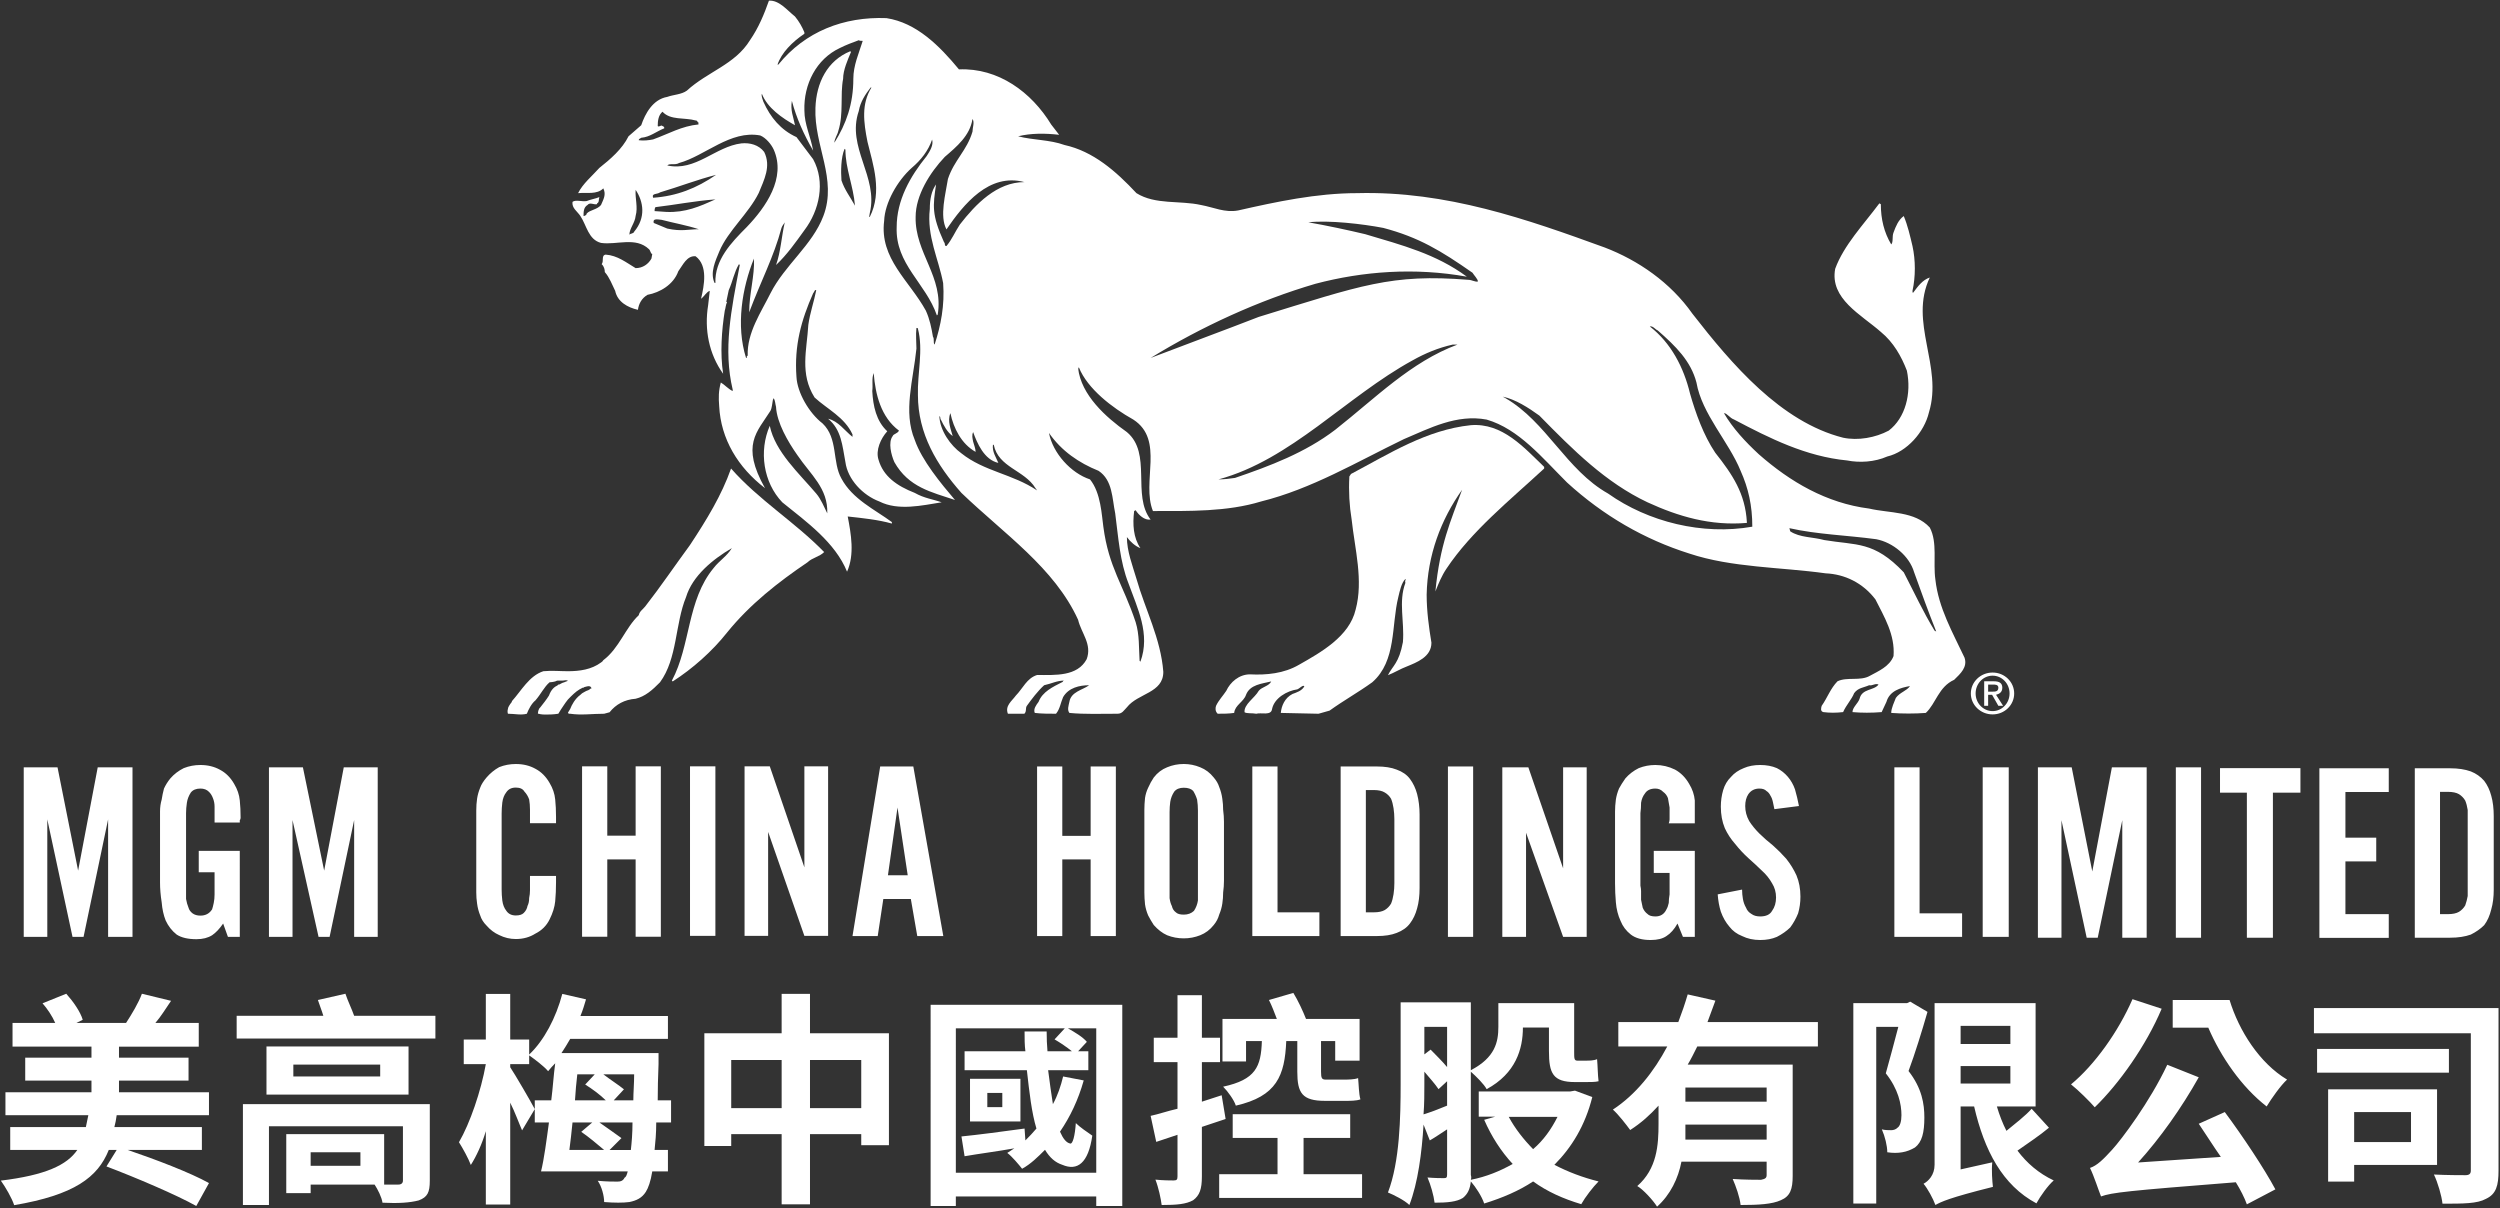 <svg version="1.2" xmlns="http://www.w3.org/2000/svg" viewBox="0 0 1517 733" width="1517" height="733">
	<rect x="0" y="0" width="1517" height="733" fill="#333333" stroke="none"/>
	<title>dfsfsf-svg</title>
	<defs>
		<clipPath clipPathUnits="userSpaceOnUse" id="cp1">
			<path d="m-3766.18-407.79h5699.52v7733.72h-5699.52z"/>
		</clipPath>
	</defs>
	<style>
		.s0 { fill: #fff } 
	</style>
	<g id="Clip-Path: Page 1" clip-path="url(#cp1)">
		<g id="Page 1">
			<path id="Path 2" fill-rule="evenodd" class="s0" d="m28.7 497.2l15.3 71.3h6.7l14.9-71.3v71.3h14.8v-102.9h-21.1l-11.9 62.7-12.5-62.7h-20.5v102.9h14.3zm116.8 19.1h-24.9v13h9.6c0 1.6 0 11.5 0 13.4q0 2.8-0.5 5.2-0.5 2.4-1 3.9-2.4 3.8-7.1 3.8-2.9 0-4.8-1.4-1.9-1.5-2.4-3.4-1-2.4-1.5-5.3 0-2.4 0-4.8 0-1.4 0-3.3c0-1.3 0-36.9 0-37.8q0-2.9 0-6.2 0-2.9 0.5-6.3 0.5-3.3 2.4-6.2 1.9-2.4 5.8-2.4 3.3 0 5.2 2 1.5 1.4 2.4 3.8 1 2.4 1 5.2c0 2 0 6.1 0 7.7q0 1 0 1.9h15.3q0-0.5 0-1.4 0.5-0.5 0.5-1.5 0-5.7-0.5-10.5-0.5-5.2-3.4-10-3.3-5.8-8.6-8.6-5.2-2.9-11.9-2.9-5.3 0-10.1 1.9-4.8 2.4-8.1 6.2-2.4 2.9-3.9 6.2-0.9 3.4-1.4 6.7-1 3.4-1 7.2v43.1q0 5.7 1 12 0.5 6.2 2.4 11 2.4 5.2 6.7 8.6 4.3 2.8 12 2.8 5.7 0 9.5-2.4 3.4-2.3 6.7-7.1l2.9 8.1h7.2zm32-18.7l15.8 70.9h6.7l14.9-70.9v70.9h14.3v-102.9h-20.6l-11.9 62.7-12.9-62.7h-20.6v102.9h14.3zm113.9 57.9q1 3.3 3.9 6.2 3.3 3.8 7.6 5.7 4.8 2.4 10.1 2.4 6.7 0 11.9-3.3 5.8-2.9 8.6-8.6 2.9-5.8 3.4-11 0.5-5.3 0.5-11.5v-3.9h-15.8c0 1.6 0 7.4 0 8.7q0 2.4-0.5 4.7 0 2.9-1 4.8-0.4 2.4-2.3 4.3-1.5 1.5-4.8 1.5-3.9 0-5.8-2.9-1.9-2.4-2.4-6.2-0.4-3.4-0.4-6.7v-46q0-3.3 0.4-6.7 0.5-3.8 2.4-6.2 1.9-2.9 5.8-2.9 3.8 0 5.2 2.4 1.9 2 2.9 4.8 0.5 2.9 0.5 6.2v8.2h15.8v-3.8q0-5.8-0.5-10.6-0.5-5.2-3.4-10-3.3-5.8-8.6-8.6-5.2-2.9-11.9-2.9-5.3 0-10.1 1.9-4.3 2.4-7.6 6.2-2.9 3.4-3.9 6.2-1.4 3.4-1.9 6.7-0.5 3.4-0.5 7.2v49.8q0 3.3 0.5 6.7 0.5 3.8 1.9 7.2zm61.8-90.5v103.4h15.3v-46.9h17.2v46.9h15.3v-103.4h-15.3v42.1h-17.2v-42.1zm65.5 102.9h15.4v-102.9h-15.4zm69.4-41.6l-21-61.3h-15.3v102.9h14.3v-63.1l22 63.1h14.4v-102.9h-14.4zm66.1-61.2h-20.1l-16.8 102.9h15.3l3.4-22.5h16.7l3.9 22.5h15.8zm-15.4 66l5.8-41.1 6.2 41.1zm90.5-66v102.9h15.3v-46.5h17.2v46.5h15.3v-102.9h-15.3v42.1h-17.2v-42.1zm78.9 102.4q4.8 1.9 10.1 1.9 5.2 0 10-1.9 4.8-1.9 8.2-6.2 2.4-2.9 3.3-6.3 1.4-3.3 1.9-6.7 0.5-3.3 0.5-6.7 0.5-3.8 0.5-7.1v-35.9q0-3.4-0.5-7.2 0-3.4-0.5-6.7-0.5-3.8-1.9-7.2-0.9-2.9-3.3-5.7-3.4-4.3-8.2-6.2-4.8-2-10-2-5.3 0-10.1 2-4.8 1.9-8.1 6.2-1.9 2.8-3.4 6.2-1.4 2.9-1.9 6.2-0.4 3.8-0.4 7.2c0 2.2 0 40.5 0 43.1q0 3.3 0 7.1 0 3.4 0.4 7.2 0.5 3.4 1.9 6.7 1.5 2.9 3.4 5.8 3.8 4.3 8.1 6.2zm1.5-68q0-3.3 0-6.7 0-3.3 0.4-6.2 0.5-3.3 2.4-6.2 1.9-2.4 5.8-2.4 3.8 0 5.7 1.9 1.5 2.4 2.4 5.3 0.5 3.3 0.5 6.7c0 1.9 0 52.6 0 54.5q-0.5 3.4-2.4 6.3-2.4 2.3-6.2 2.3-3.4 0-4.8-1.4-1.9-1.4-2.4-3.8-1-1.9-1.4-4.8 0-2.4 0-4.8 0-1.9 0-3.8c0-1 0-35.6 0-36.9zm50.2-34.4v102.9h40.7v-14.4h-25.4v-88.5zm95.7 95.2q2.9-3.8 4.3-9.1 1.5-5.2 1.5-12.4v-44.5q0-6.7-1.5-12.5-1.4-5.2-4.3-9.1-2.8-3.8-8.1-5.7-4.8-1.9-12-1.9h-22v102.9h22q7.2 0 12-1.9 5.3-2 8.1-5.8zm-9.5-24.4q0 3.4-0.5 6.7-0.5 3.3-1.5 5.7-1.4 2.4-3.8 3.9-2.4 1.4-6.7 1.4h-4.8v-74.2h4.8q4.3 0 6.7 1.5 2.4 1.4 3.8 3.8 1 2.4 1.5 5.7 0.5 3.4 0.5 6.7zm32.5 32.6h15.3v-103.4h-15.3zm33-102.9v102.9h14.4v-63.2l22.5 63.2h14.3v-102.9h-14.3v61.3l-21.1-61.3zm101 34h15.8q0-1 0-1.9 0-0.5 0-1.5 0-5.2 0-10.5-0.5-5.3-3.4-10-3.3-5.8-8.6-8.7-5.7-2.8-11.9-2.8-5.3 0-10.1 1.9-4.8 2.4-8.1 6.2-2.4 3.4-3.9 6.2-1.4 3.4-1.9 6.7-0.5 3.9-0.5 7.2v43.6q0 5.7 0.5 11.5 0.5 6.2 2.9 11.4 1.9 4.8 6.2 8.2 4.3 3.3 12 3.3 6.2 0 9.6-2.4 3.8-2.4 6.7-7.6l3.3 8.1h7.2v-52.2h-24.9v13.4h9.6c0 1.6 0 11 0 13q-0.5 2.8-0.5 5.2-0.5 2.4-1.4 3.9-2 4.3-6.7 4.3-3.4 0-4.8-1.5-1.9-1.4-2.9-3.8-0.5-2.4-1-4.8 0-2.9 0-5.3 0-1.4-0.4-3.3c0-1.3 0-36.9 0-37.8q0-2.9 0-6.2 0.4-2.9 0.4-6.3 0.5-3.3 2.4-5.7 1.9-2.9 6.3-2.9 2.8 0 4.7 2 2 1.4 2.9 3.8 0.5 2.9 1 5.7c0 1.6 0 5.6 0 7.2q0 1-0.5 2.4zm55.5 56.5q-3.3 0-5.3-1.5-2.4-1.4-3.3-3.8-1.4-2.4-1.9-5.3-0.5-2.8-0.5-5.7l-14.8 2.9q0.4 5.7 1.9 10.5 1.9 5.3 5.2 9.1 2.9 3.8 7.7 5.7 4.8 2.4 11 2.4 5.7 0 10.1-1.9 4.7-2.4 8.1-5.7 2.9-3.9 4.8-8.6 1.4-4.8 1.4-10.1 0-7.2-2.4-12.9-2.4-5.3-6.2-10.1-3.8-4.3-8.1-8.1-4.3-3.4-8.2-7.2-3.8-3.8-6.2-7.6-2.4-4.3-2.4-9.1 0-4.3 1.9-7.2 2.4-3.4 6.7-3.4 2.9 0 4.3 1.5 1.5 0.9 2.4 2.8 1 1.5 1.5 3.9 0.4 1.9 0.9 4.3l14.9-1.9q-1-5.3-2.4-10.1-1.5-4.3-4.3-7.6-2.9-3.4-6.7-5.3-4.4-1.9-10.1-1.9-5.7 0-10 1.9-4.8 1.9-7.7 5.3-3.4 3.3-4.8 8.1-1.4 4.8-1.4 10 0 7.2 2.4 13 2.4 5.2 6.2 9.5 3.8 4.8 8.1 8.7 4.3 3.8 8.2 7.6 3.8 3.4 6.2 7.7 2.4 3.8 2.4 8.6 0 4.8-2.4 8.1-1.9 3.4-7.2 3.4zm81.4-90.5v102.9h41.1v-14.3h-25.8v-88.6zm53.6 102.9h15.8v-102.9h-15.8zm69.8 0.5l14.9-71.3v71.3h14.8v-103.4h-21.1l-11.9 63.2-12.5-63.2h-20.5v103.4h14.3v-71.3l15.3 71.3zm47.4 0h15.3v-103.4h-15.3zm26.8-88h16.3v88h15.8v-88h16.7v-14.9h-48.8zm102.4 73.7h-26.3v-32h18.7v-14.4h-18.7v-27.7h26.3v-14.4h-42.1v102.9h42.1zm49.8 12.4q4.8-2.4 8.1-5.7 2.9-3.8 4.3-9.6 1.5-5.2 1.5-11.9v-44.6q0-7.1-1.5-12.4-1.4-5.3-4.3-9.1-3.3-3.8-8.1-5.7-5.3-1.9-12.5-1.9h-21.5v102.8h21.5q7.2 0 12.5-1.9zm-18.7-12.4v-74.2h4.8q4.3 0 6.7 1.4 2.4 1.5 3.8 3.9 1 2.4 1.5 5.7c0 1.9 0 43.2 0 45.5q0 3.3 0 6.7-0.5 2.9-1.5 5.7-1.4 2.4-3.8 3.9-2.4 1.4-6.7 1.4zm-1358.1 143.1v-13.9h-53.1q0.9-3.3 1.4-7.2h56v-13.9h-54.6v-7.1h42.2v-13.9h-42.2v-6.7h48.4v-14.4h-26.3c3.3-3.8 6.2-8.6 9.5-13.4l-17.7-4.3c-1.9 5.3-6.2 12.5-9.6 17.7h-30.1l3.8-1.9c-1.4-4.8-5.7-11-10-15.8l-14.4 5.8c2.9 3.3 5.8 7.6 7.7 11.9h-25.9v14.4h47.9v6.7h-40.2v13.9h40.2v7.1h-52.2v13.9h50.3q-0.7 3.6-1.5 7.2h-45.9v13.9h40.7c-6.2 9.1-19.2 15.3-46.4 18.6 2.8 3.9 6.7 10.6 8.1 14.9 36.4-6.2 50.7-16.8 57.4-33.5h4.8l-6.2 10c17.7 6.7 42.6 17.3 54.5 24l7.7-13.9c-11-6.2-32.5-14.4-49.3-20.1z"/>
			<path id="Path 3" fill-rule="evenodd" class="s0" d="m161.7 635h86.2v29.2h-86.2zm16.3 18.2h52.7v-7.2h-52.7zm36.9-36.8h49.3v13.8h-120.6v-13.8h52.6c-1-3.4-2.4-6.7-3.3-9.6l16.7-3.8c1.4 4.3 3.8 9.1 5.3 13.4zm-67.5 53.6h113.4v46.4c0 7.2-1.4 10-6.7 12-5.3 1.4-12.4 1.9-22 1.4-0.5-3.4-2.9-8.1-4.8-11h-38.8v5.2h-14.8v-35.8h59.4v30.6c4.7 0 7.1 0 8.6 0 1.9 0 2.8-1 2.8-2.4v-33h-81.3v47.8h-15.8zm41.1 37.4h30.2v-8.2h-30.2zm210.6-39.7h8.1v13.4h-9c0 6.7-0.5 12-1 16.7h8.1v13h-9.5c-1 6.2-2.4 10-3.9 12.4-2.4 3.8-5.7 5.3-10 6.2-3.8 0.5-9.1 0.5-15.3 0 0-3.8-1.5-9.5-3.9-12.9 5.3 0.5 9.6 0.5 12 0.5 1.9 0 3.4-0.5 4.3-2.4 1-0.5 1.4-1.9 1.9-3.8h-52.6c1.9-7.7 3.3-18.7 4.8-29.7h-8.6v-8.1l-7.7 12.9c-1.9-4.3-4.3-11-7.2-16.8v61.8h-14.8v-44.5c-2.4 8.1-5.8 15.3-9.1 20.5-1.4-3.8-4.8-10-7.2-13.8 6.7-11.5 13.4-31.1 16.3-47.4h-13.4v-14.9h13.4v-27.7h14.8v27.7h11.5v9.1c9.1-8.6 16.3-22.4 20.1-36.8l14.4 3.3c-1 3.4-2 6.7-3.4 10.1h53.1v13.9h-59.3c-1.9 3.3-3.4 5.7-5.3 8.6h58.9c0 0 0 4.8 0 6.7q-0.5 12-0.5 22zm-74.6 0h10c1-7.7 1.4-15.3 2.4-22.5q-2.4 2.4-4.3 4.8c-2.4-2.9-8.1-7.2-11.5-9.6v5.3h-11.5v1.9c2.9 4.3 12.9 21.5 14.9 25.4zm59.3 13.4h-20.1c4.8 3.3 10 7.1 13.4 9.5l-7.2 7.2h12.9c0.5-4.3 1-10 1-16.7zm-17.2 16.7c-3.9-3.3-9.6-8.1-13.9-11l6.7-5.7h-12q-0.9 9.1-1.9 16.7zm-17.7-30.1h18.7c-3.4-3.4-8.6-7.2-12.5-9.6l5.8-6.2h-10.6q-0.9 7.6-1.4 15.8zm35.9-15.8h-18.7c4.3 3.3 9.6 6.7 12.5 9.1l-6.2 6.7h11.9c0-4.8 0.5-10.1 0.5-15.8zm106.7-24.9h47.9v67.9h-16.8v-6.7h-31.1v42.6h-17.2v-42.6h-30.6v7.2h-16.3v-68.4h46.9v-23.9h17.2zm-47.8 45.4h30.6v-29.2h-30.6zm47.8 0h31.1v-29.2h-31.1zm73.2-62.7h116.3v122.1h-15.8v-5.8h-85.2v5.8h-15.3zm15.3 101.9h85.2v-87.6h-17.2c4.3 2.4 9.1 5.3 11.5 8.2l-5.3 5.7h6.2v11.5h-24.4c1 7.7 1.9 14.4 2.9 20.6 2.9-5.3 4.8-11 6.2-16.8l12.5 2.4c-3.4 12-8.2 22-14.4 31.1 1.9 4.3 3.8 6.7 6.2 7.2 1.5 0.5 2.9-4.8 3.4-12.4 2.4 2.4 7.2 5.7 10 7.6-2.4 16.8-9.1 21.6-18.2 17.7-4.3-1.4-7.6-4.3-10.5-9.1-4.3 4.3-8.6 8.6-13.9 11.5-1.9-2.4-6.2-7.6-9-9.6q2.3-1.4 4.3-2.8c-10.6 1.9-21.6 3.3-30.2 4.8l-1.9-12c10-1 24.4-2.9 38.3-4.8l0.5 7.2c2.4-2.4 4.7-4.8 6.7-7.2-2.9-9.6-4.3-22-5.8-35.4h-37.8v-11.5h36.9c-0.5-3.8-0.5-7.6-0.5-12h13.4q0 6.3 0.5 12h14.8c-2.9-2.4-7.2-5.3-10.5-7.2l6.2-6.7h-66.1z"/>
			<path id="Path 4" fill-rule="evenodd" class="s0" d="m588.6 654.6h30.6v25.9h-30.6zm19.6 8.6h-9.1v8.6h9.1zm182.8 49.3h35.5v14.4h-86.7v-14.4h35.4v-22h-27.2v-14.4h71.3v14.4h-28.3zm-47.3-33.5l-14.4 4.8v30.1c0 7.7-1.4 11.5-5.3 14.4-4.3 2.4-10 2.9-19.1 2.9-0.5-3.9-1.9-10.6-3.8-15.4 4.8 0.5 9.5 0.5 11 0.5 1.9 0 2.4-0.5 2.4-2.4v-25.3l-12.9 4.3-3.4-15.8c4.8-1 10.1-2.9 16.3-4.3v-28.3h-14.4v-14.8h14.4v-25.8h14.8v25.8h11v14.8h-11v24l12-3.9zm66.5-35.4v-11.9h-8.6v18.6c0 3.9 0.5 4.8 2.8 4.8h11.1c2.3 0 6.2 0 8.6-0.9 0.4 3.8 0.4 9.5 1.4 12.9-2.4 0.9-6.2 0.9-9.6 0.9h-11.9c-13.9 0-16.8-4.8-16.8-17.7v-18.6h-6.7c-0.9 21-5.7 33.5-30.6 39.2-1-3.3-4.8-8.6-7.7-11.5 19.7-4.3 23-12 23.5-27.7h-9.6v12.4h-14.3v-25.8h33c-1.5-3.9-2.9-7.7-4.8-11.5l14.8-4.3c2.9 4.7 5.8 11 7.7 15.8h32.5v25.3zm225.9-23.4h67v14.8h-73.2c-1.9 3.8-3.8 7.7-5.8 11h63.7v67.5c0 8.1-1.5 12.4-7.2 14.8-5.3 2.4-13.4 2.9-24.4 2.9-0.5-4.8-2.9-11.5-4.8-15.8 7.2 0.5 14.8 0.5 17.2 0.5 2.4-0.5 3.4-1 3.4-2.9v-8.1h-51.7c-1.9 10-6.7 20.1-14.8 27.3-2.4-3.9-8.6-10.6-12-12.5 12-10.5 12.9-24.9 12.9-37.8v-11c-5.2 5.7-10.5 10.5-17.2 14.8-2.4-3.3-7.2-9.5-10.5-12.4 13.9-9.1 24.9-23 33-38.3h-29.7v-14.8h36.4q3.3-8.6 5.7-16.8l16.8 3.8q-2.4 6.3-4.8 13zm35.9 62.2h-49.3c0 2.9 0 5.7 0 9.1h49.3zm-49.3-13.9h49.3v-8.6h-49.3zm223.5 47.8c-3.4 2.9-8.2 9.6-10.5 13.9-20.6-11-31.6-32-37.8-58.8h-8.2v38.2l19.2-4.3c-0.5 4.8 0 11.5 0.4 14.9-26.8 6.7-31.5 9.1-34.9 11-1.4-3.9-4.8-10.1-7.2-12.9 2.9-1.5 6.7-5.3 6.7-11.5v-98.1h61.3v62.7h-23.5q2.4 8.1 5.8 14.8c5.2-4.3 11.5-9.1 15.3-13.4l10.5 11.5c-5.7 4.8-12.9 9.5-19.1 13.9 5.7 7.6 12.9 13.8 22 18.1zm-56.5-82.8h30.2v-11h-30.2zm0 24h30.2v-10.6h-30.2zm-22 20.6c0 9.1-1.4 14.9-5.7 18.2-2.4 1.4-4.8 2.4-7.7 2.9-2.9 0.5-5.7 0.5-9.1 0 0-3.9-1.4-9.6-3.3-13.9 1.9 0.5 4.3 0.5 5.7 0.5 1.4 0 2.9-0.5 3.8-1.5 1.5-0.9 2.4-3.8 2.4-7.6 0-6.7-1.9-15.8-9.5-25.4 2.3-8.1 5.2-19.1 7.6-28.2h-13.4v107.2h-13.9v-121.6h32.6l1.9-0.9 10.5 6.2c-3.3 11.5-7.6 25.4-11.5 35.9 8.2 10.5 9.6 20.1 9.6 28.2zm220.1-23c-3.8 3.4-9.5 11.5-12.4 16.3-15.3-11.9-27.8-30.1-35.4-47.8h-21.6v-16.8h34.5c5.7 18.7 18.2 38.3 34.9 48.3zm-131.1 2.9c14.4-11.9 28.7-32 37.3-51.7l17.7 5.8c-9.5 22.5-25.8 45.4-40.6 59.8-2.9-3.4-10.1-10.5-14.4-13.9zm93.3 16.8c11 14.8 24 34.4 30.7 46.9l-17.3 9.1c-1.4-3.9-3.8-8.7-6.7-13.4-66 5.2-75.1 6.2-81.8 8.6-1.4-3.4-4.3-12.5-6.7-17.3 4.3-1.4 8.1-5.2 13.4-11 5.7-6.2 23-29.2 33.5-51.6l19.1 7.6c-10.5 18.7-23.4 36.9-36.8 51.7l50.2-3.4c-4.7-6.7-9.1-13.8-13.4-20.1zm166.1-63.1v98.6c0 9.1-1.4 14.3-7.7 17.2-5.2 2.9-13.8 2.9-26.3 2.9-0.5-4.8-2.9-13-5.2-17.7 7.6 0.4 16.7 0.4 19.1 0.4 2.4 0 3.3-0.9 3.3-2.8v-83.3h-95.2v-15.3zm-37.3 95.2h-50.3v10.1h-15.8v-56h66.1zm-50.3-13.9h34.5v-18.2h-34.5zm-22.5-56.5h80v14.4h-80z"/>
			<path id="Path 5" fill-rule="evenodd" class="s0" d="m939.9 637.9v-14.4h-15.8c0 13-4.3 27.8-22 37.4-1.5-2.9-6.3-7.7-9.6-10.6v62.7q0.5 1.5 0 2.9c9.6-1.9 17.7-5.3 25.4-9.6q-10.6-11.5-17.3-26.8l6.7-1.9h-10v-15.3h55.5l2.9-0.5 10.5 3.9c-4.3 17.2-12.5 30.6-23 41.1 8.2 4.3 17.2 7.7 26.8 10.1-3.3 3.3-8.1 9.5-10.5 13.8-11-3.3-20.6-7.6-29.2-13.8-8.6 5.7-18.7 10-29.7 13.4-1.4-4.3-5.2-10.1-8.1-13.4-0.5 4.7-1.9 7.6-4.8 10-3.8 2.4-9.6 2.9-17.2 2.9-0.5-4.3-2.4-11-4.3-15.3 4.3 0.4 8.6 0.4 10 0.4 1.5 0 1.9-0.4 1.9-2.3v-27.3c-3.8 2.4-7.1 4.8-10.5 6.7l-3.8-9.6c-1 16.8-3.4 35.4-8.6 48.8-2.9-2.9-9.6-6.2-13-7.6 7.2-18.7 7.7-46 7.7-65.6v-49.8h42.6v41.2c14.8-7.7 16.7-17.2 16.7-26.3v-14.4h46v29.7c0 3.8 0 5.2 1.9 5.2h5.3c1.9 0 4.7 0 6.7-0.9 0.4 4.3 0.4 9.6 0.9 13.4-1.9 0.5-4.8 0.5-7.6 0.5h-6.7c-13.4 0-15.8-5.3-15.8-18.7zm-61.8-14.8h-13.8v16.7l3.8-2.9c3.3 3.4 7.2 7.2 10 10.6zm0 33l-5.2 4.8c-1.9-2.9-5.3-6.7-8.6-10.6v7.7c0 5.3 0 12-0.5 18.2q6.2-1.9 14.3-5.3zm52.2 41.2c6.2-5.3 11-12 14.8-19.6h-29.6c3.8 7.1 9.1 13.8 14.8 19.6zm-192.4-269c1.5-3.3 4.3-6.2 6.2-9.1 2.4-5.2 7.7-10 14.4-10 10 0.5 20.6-0.5 29.7-5.8 13.4-7.6 30.6-17.2 34.4-33.5 4.8-17.7-0.5-36.8-2.4-54.5-1.4-8.6-1.9-17.2-1.4-26.3l1-1.5c23.4-12.4 45.9-26.8 72.7-29.6 19.1-1.5 32.1 13.4 44.5 25.3v1c-20.6 19.1-44 37.8-59.3 60.8-2.9 4.3-4.8 9-6.7 13.8 2.8-28.7 9.1-42.1 16.2-61.7-12.9 18.2-21 39.7-21.5 63.6 0 10.1 1.4 20.1 2.9 29.2 0 8.7-9.1 12-14.9 14.4-3.8 1.4-7.6 3.8-11.5 5.3 2.9-5.8 6.7-7.2 9.1-20.1 1-12.5-2.8-24.4 1.5-35.9-0.5-1.5 0.5-1.9 0-2.4-2.4 2.4-3.4 7.2-4.3 11-4.3 17.2-1 38.7-15.8 51.7-8.6 6.2-17.3 11-25.9 17.2l-6.7 1.9-22.9-0.5c0.4-4.3 2.4-9.1 7.1-11.5 2.4-0.9 5.8-1.9 7.2-4.7-0.9-1-2.9 1.4-4.3 1.9-6.2 0.9-13.9 5.2-15.3 11.9-0.5 4.3-6.7 2-9.6 2.9-2.4-0.5-5.7 0-7.1-0.9-0.5-4.8 6.2-8.7 8.6-13 1.9-2.4 6.2-2.8 7.6-5.7-5.7 1.4-12.9 1.9-15.3 8.1-1.4 4.3-6.7 6.2-7.2 11-3.3 0.5-6.7 0.5-10 0.5-1.5-1.4-1.5-3.3-1-4.8zm-329.7-14.8l-0.5-0.5c11.5-21.5 9.1-48.8 25.4-68.4 3.3-4.3 8.1-7.2 11-12-11.5 6.7-23.9 16.8-27.8 29.7-6.7 16.3-5.2 37.3-15.8 51.7-4.7 4.8-9 8.6-14.8 10-6.7 0.5-12 3.4-15.8 8.2l-3.3 0.9c-7.2 0-13.9 1-20.6 0q0 0-1 0 0-0.5-0.4-0.5c0 0 0.4-0.9 1.4-2.4 0.9-2.4 2.9-6.2 6.2-8.6q0.5-0.5 1-0.9c0.9-0.5 2.4-1.5 3.8-1.9q1-0.5 1.4-1 0 0 0.5 0c0-0.5-0.5-1.4-1.4-1.4q0 0-0.5 0-0.5 0-1.9 0.4-0.5 0-1 0.5-0.5 0-0.5 0-0.9 0.5-1.9 1c-2.4 1.4-4.8 3.8-7.1 6.2q-1.5 1.9-2.4 3.3-2 2.9-3.4 5.3c-3.3 0.5-5.7 0.5-8.1 0.5 0 0-2.4 0-3.9-0.5q0 0-0.4 0c0 0 0-1.9 0.9-3.3q0.5-0.5 0.5-0.5c1.9-2.4 3.8-4.8 5.3-7.2 1.4-3.8 3.3-5.3 5.2-6.2q0 0 0.5-0.5 0 0 0.5 0 0.9-0.5 1.9-1 1.4-0.4 2.4-0.9 0.5 0 1-0.5c-1.5-0.5-2 0-3.4 0q-1 0-1.9 0-0.5 0-1 0-0.4 0-1.4 0.5c-1.9 0.5-3.4 0.5-3.4 0.5-3.3 2.8-5.2 7.1-8.6 11-2.4 1.9-4.3 5.7-5.2 8.1-3.4 1-7.7 0-11.5 0-0.5-1.4 0-2.9 0-2.9 0-0.9 0.9-2.4 2.4-4.3q0-0.4 0-0.4c5.7-6.3 10.5-15.4 19.1-18.2 5.3-0.5 10.1 0 14.9 0 7.1 0 14.3-1 20.1-5.3q0.9-0.5 1.4-1.4c9.6-7.2 13.4-19.7 21.5-27.3 0.5-2.4 2.4-3.4 3.9-5.3 9-11.5 18.1-24.9 27.2-37.3 10.1-15.3 19.2-30.2 24.9-46.4 16.8 19.1 38.8 32.5 56.5 50.7-2.9 2.9-7.2 3.4-10.1 6.2-17.7 12-34.9 25.4-48.8 42.6-9.1 11.5-21 22-33 29.7z"/>
			<path id="Path 6" fill-rule="evenodd" class="s0" d="m1139.9 415.4c-1.9-1-3.8 0.9-5.7 0.4-3.4 1.5-6.7 1.5-9.1 4.8-1.5 3.8-4.8 7.2-6.7 11.5-4.3 0.5-8.2 0.5-12 0-1.9-0.5-1.4-2.4-1-3.8 3.4-4.8 5.3-10.5 9.6-14.9 5.8-2.8 13.9 0 19.6-3.3 5.3-2.9 12-5.7 14.4-12 1-12.9-5.7-23.9-11-34.4-7.7-10.1-18.7-15.3-30.2-15.8-27.2-3.8-56.9-3.4-82.7-12-27.3-8.6-52.2-23-74.2-43.1-14.9-14.8-29.2-32.5-48.8-38.2-18.2-3.4-34.5 5.2-50.3 11.9-28.7 13.9-56 30.2-86.6 37.8-20.6 6.3-43.5 5.8-65.6 5.8-7.1-17.7 7.2-43.1-11.9-55.5-12.9-7.2-27.8-18.7-33-31.6-0.5 0 0 0.9 0 1.4l-0.5-1.4v0.5c1.9 16.2 16.7 29.6 29.6 38.7 15.4 12.9 2.9 38.3 14.4 53.1-3.8 0.5-7.2-2.8-9.1-5.7l-0.9 0.5c-1 8.1-0.5 16.2 3.8 22.5-2.9-1-6.2-3.9-8.2-6.7 0 8.6 3.4 17.2 5.8 25.3 5.3 18.7 14.8 36.4 16.3 56.5 0 12.9-15.4 12.9-22.1 21.5-1.9 1.9-2.8 3.9-5.7 3.9-10 0-20.1 0.4-29.2-0.5-1.4-1.9-0.5-4.3 0-6.7 1-6.2 8.1-7.2 12-10.1-5.8 0-12.5 1.5-15.8 7.2-1.5 3.4-1.9 7.2-4.3 10.1-3.9 0-9.1 0-12.9-0.5-1-2.4 0.9-4.8 2.3-6.7 2.4-6.2 8.7-9.1 14.4-12 0.5 0 0-0.5 1-0.9-4.3 0-7.7 1.9-12 2.8-3.8 3.4-7.7 8.6-10.5 12.5-1 1.4 0 3.3-1.5 4.8h-10c-1.9-4.8 2.4-7.7 4.8-11 4.3-4.4 6.7-10.6 12.9-12.5 11 0 24.4 1 30.1-9.6 3.4-9.1-3.3-15.8-5.2-23.9-14.4-31.6-45-52.2-70.8-77-14.9-16.8-26.4-35.9-26.4-59.4-0.4-12.9 3.4-27.3 0-40.2 0-0.5-0.4-0.5-0.9-0.5-0.5 4.3 0 8.7 0 12.5-1.9 19.1-8.2 38.3-1 55.5 4.3 12.4 15.8 26.3 24.4 36.4-14.3-4.8-28.2-7.7-36.8-23-1.9-4.3-3.9-12-1-15.8 0.5-1.4 2.9-1.4 3.8-3.3-11-8.2-14.3-22.1-15.3-34.5v-0.5c-1.4 3.4-0.4 7.2-0.9 11 0.5 9.1 2.4 18.2 9.1 24.4-3.9 4.3-7.2 11.5-5.3 17.3 2.9 10 11 15.8 22 20.1 5.8 3.3 11 3.8 16.3 5.7-12 1.9-26.3 5.3-37.8-0.5-10.1-3.8-19.2-13.4-20.6-23.9-1.9-10.1-2.4-19.6-10.5-26.3 6.2 1.4 10 7.2 14.8 11 0 0 0-1 0-1.5-4.8-10.5-15.3-15.3-23-22.4-9.1-14.4-4.7-28.8-3.8-44.1 1-7.2 3.4-13.9 4.8-21-1-0.5-1 0.9-1.9 1.9-7.2 16.3-11.5 31.6-10.1 50.7 0.5 9.6 7.7 22 15.8 28.2 9.6 9.1 5.8 23.5 11.5 33.5 6.7 12.5 20.1 18.7 30.6 26.4v0.9c-8.6-2.4-17.7-3.3-26.8-4.3 2 10.5 4.3 23-0.4 33.5-7.2-17.7-24.4-30.1-39.3-42.1-11.5-12-14.3-31.1-7.6-46.4 3.3 15.8 17.7 28.7 28.2 41.1 2.9 3.4 4.8 8.2 6.7 12 0.5-15.3-10.1-23.4-18.2-35.4-5.7-8.1-12.4-19.6-12.9-29.2-0.5-1.9-0.5-3.8-1.4-5.3l-0.5 1c-0.5 2.4-0.5 4.8-1.5 6.7-8.1 12.9-18.1 20.6-3.3 46.9-16.3-12.5-26.8-29.7-27.8-49.8-0.4-5.2-0.4-9.1 1-14.3 2.4 1.4 4.3 3.8 7.2 5.2v-0.9c-5.8-24.4-1-47.9 4.3-75.6l-0.5-0.5c-2.9 4.8-3.8 10.5-6.2 15.8-0.5 1.9-1 5.2-1.5 7.1h0.5c-0.9 2-0.9 3.9-1.4 5.3-1.9 12-2.9 25.9-1 38.3-8.6-12-11.5-26.8-9.1-41.6l1-8.7c-1.9 0.5-3.4 3.4-5.3 4.8 1.9-8.1 4.3-20.1-3.3-25.8-5.3-0.5-7.7 5.3-10.5 9.1-2.9 8.1-11.1 12.9-18.7 14.3-3.4 2-5.3 5.3-5.8 9.1-6.2-1.4-12.4-4.8-13.8-11.5-1.9-3.8-3.4-8.1-6.3-11.4 0-1.5-0.4-3.4-1.9-4.8 1.5-1.9-0.4-5.3 2.4-5.8 7.2 0.5 12.5 4.8 18.2 8.2 4.3 0 7.7-2.4 9.6-5.8l0.5-2.8c-1 0-1-2-2-2.9-8.1-7.7-19.6-2.4-29.1-3.8-7.7-2-8.7-10.6-12.5-16.3-1.9-2.9-5.3-4.8-4.8-8.6 1.9-1.5 5.8 0 8.6-0.5 2.4-1 5.3-1.4 7.7-2.4-0.5 1.4 0 3.3-1.4 3.8v0.5c-2 0.5-4.3-1.4-5.8 0.5-2.4 1.4-2.4 4.3-2.4 6.7 0.5 0 1.9-0.5 1.9-1.5 2-2.3 6.3-2.3 8.7-5.2 1.4-3.4 3.3-6.2 1.4-10.1-3.8 3.9-10.1 2.4-15.3 2.9 2.8-5.7 8.6-10.5 12.9-15.3 6.7-5.3 13.9-11.5 17.7-19.2l7.7-6.7c2.4-7.1 7.1-15.7 15.8-17.2 3.8-1.4 8.6-1.4 11.9-3.8 12.5-11.5 29.2-15.8 38.3-30.6 5.3-7.7 8.6-15.8 11.5-24 6.2-0.4 11 5.8 15.8 9.6 2.4 2.9 4.3 6.2 5.7 9.6v0.9c-7.2 4.8-13.9 11.5-16.3 18.7h0.5c16.3-20.1 39.7-29.2 65.6-28.2 18.2 2.8 32.1 16.7 44 31.1 23.9-1 44 13.8 56 33.5l4.8 6.2c-8.6-1-17.2-1-24.9 0.9 9.1 2.4 19.1 2 28.2 5.3 17.3 3.8 31.1 15.8 43.6 29.2 11.5 7.2 26.3 4.3 39.2 7.2 7.7 1.4 14.4 4.8 22.5 3.3 23-5.2 47.4-10.5 72.3-10.5 54.1-1.4 102.9 15.8 150.2 33 20.1 7.7 39.8 21.1 53.2 40.2 23.9 30.7 53.6 65.6 91.4 75.2 9.1 1.9 19.6 0 27.7-4.3 10.1-7.7 13.9-22.5 11-36.4-3.3-8.6-8.1-17.2-15.8-23.5-11.9-10.5-31.1-20.1-27.7-38.3 5.2-14.3 17.2-26.8 26.8-39.7l0.9 0.5c0 9.1 2 17.2 6.3 24.4 1.4-1.4 0.4-4.8 1.4-7.2 1.4-3.8 2.9-7.6 6.2-10 2.4 5.7 3.8 11.9 5.3 18.2 1.9 8.6 1.9 18.6 0 27.2 0 0.5 0 1.5 0.5 1 2.8-3.8 5.7-7.7 10-9.1-12.9 27.3 8.1 53.6-0.5 81.8-2.8 12-13.4 24-25.3 26.8-7.7 3.4-16.8 3.9-24.4 2.4-24.9-2.4-46.9-13.4-68.5-24.8-2.8-1-4.3-3.9-6.2-3.9 5.3 9.1 12.9 17.3 21.1 24.9 19.1 16.8 41.1 29.7 67 33 12.4 2.9 27.7 1.5 36.8 11.5 4.8 9.1 1.9 21.1 3.4 31.6 1.9 17.2 10.5 32.1 17.7 47.4 1.9 5.7-2.4 9.6-6.3 13.4-9.5 4.3-11 14.3-17.2 20.1-6.2 0.5-14.8 0.5-21 0 0-2.9 1.9-6.7 2.8-9.1 2.4-3.4 6.7-4.3 8.6-7.2-5.7 1-12.4 2.9-14.3 9.6l-2.9 6.2c-5.7 0.5-12.4 0.5-17.7 0 0-2.9 3.4-5.3 4.3-8.1 1.5-6.3 8.6-4.8 11.5-8.6zm-76.6-95.8c0-12.9-2.4-23.4-7.1-33.9-7.2-17.7-23.5-34.5-26.8-53.6-3.4-13-12.5-22-23.5-31.6-1.4-0.5-2.9-2.9-4.8-2.4 12.9 10 20.6 24.9 24.4 40.7 3.4 11.9 8.2 25.3 15.3 35.9 10.6 13.4 18.2 24.8 19.2 42.1v0.5c-22 1.9-41.6-3.9-60.3-12.5-25.4-12-45-31.6-65.6-52.6-6.6-4.8-14.6-9.9-22.2-11.5 0.4 0.2 0.9 0.6 1.6 0.9 24.9 14.4 36.9 43.6 62.3 57.9 24.4 17.3 57.4 25.4 87.5 20.1zm-151.4-78.9q-0.1 0-0.3 0 0.2 0 0.3 0zm-15.1-69.9c0-1.4-2.4-3.8-3.3-5.3-19.2-13.4-32.6-21.5-54.1-27.2-12.5-2.4-33-4.8-45.5-3.4 11 1.9 24.4 4.8 34.5 7.2 22.5 6.7 43 12 61.7 25.8-31.6-5.7-63.2-3.3-91.9 4.3-34.4 10.1-68.9 25.9-100 45 21.1-8.1 44.5-16.7 65.6-24.9 62.2-19.1 80.4-26.3 127.3-22.5 1.9 0 4.3 1.5 5.7 1zm-12.4 38.3h-2.9c-8.6 1.9-16.8 5.3-24.4 9.6-40.2 22-73.7 60.3-117.7 72.2 3.3 0 6.7-0.4 10-0.9 21.1-7.2 42.6-15.3 60.8-29.2 24.4-19.2 45.9-41.2 74.2-51.7zm-247.9 53.6c2.4 12.4 13.4 24.4 24.9 28.2 6.7 8.2 7.1 22 8.1 28.7 3.3 24.9 12 35 19.6 57.9 2.4 7.7 1.9 15.8 2.4 23.5l0.5 0.5c6.2-16.8-1.9-32.6-7.2-47.4-5.3-13.4-6.2-28.2-8.1-42.6-1.9-9.1-1.5-20.1-10.1-25.8-11.9-4.8-22.5-12-30.1-23zm-7.2 34.9l-1-1.4c-6.7-11-22.5-12.5-25.3-26.3h-0.5c-0.5 4.3 1.9 7.6 3.3 11-8.6-1.9-12.9-12-15.3-18.7-0.9 1.9-0.4 3.8 0 5.8 0.5 1.9 1.5 4.3 1.5 6.2-8.6-4.8-13.4-14.4-15.3-23.5-2 4.8 0.4 10.1 1.4 13.9-3.4-2.4-5.3-6.2-7.2-10-0.5 0 0-2-0.9-2 0.4 8.7 6.7 17.7 13.4 22.5 13.8 11 31.1 12.5 45.9 22.5zm-62.2-88.5c3.8-11.5 6.2-23.9 5.2-37.3-2.8-14.9-10-28.3-8.1-45 0-5.8 1-11 3.8-14.9-1.9 13-2.8 18.2 4.8 35 1 0.9 0 2.4 1.5 2.4 3.3-3.9 5.2-8.6 8.1-13 9.6-12.4 22.5-25.8 39.2-25.8-21.5-5.7-36.8 13.4-47.3 28.7-4.3-8.1-0.5-21.5 0.9-30.6 3.8-11.5 11.5-17.2 14.9-28.7 0-2.4 1.4-5.8 0-7.7-1.5 10.1-9.6 16.8-16.8 23-9.1 9.6-17.7 23.4-17.7 36.4-0.5 22 17.2 36.3 13.4 59.3l-0.5 0.5c-6.7-19.6-25.3-31.1-24.4-53.6 0-16.3 8.1-30.6 18.2-43.1 1.9-2.9 4.3-6.7 3.3-10-2.3 6.7-6.7 12.4-12.4 17.2-8.6 7.7-16.3 21.1-16.7 32.1-2.9 22.9 15.3 36.3 25.3 54.5 2.4 5.3 3.4 10.5 4.3 15.8 1 1.4 0 3.8 1 4.8zm-40.7-123c-2.4-12-3.8-23 2.4-33h-0.5c-3.3 4.3-6.2 8.6-7.2 14.3-7.6 22 12 39.8 6.7 61.8 0 0.5-0.4 1.9-0.4 2.4h0.4c7.7-15.4 2-31.6-1.4-45.5zm-10-54.6c-2 4.8-4.8 11-4.8 16.3-1.9 10.1 0.4 21.1-2.9 31.6-0.5 2.4-2.4 4.8-2.4 7.2 7.2-11.5 11.5-23.5 11.5-38.8 0-8.1 3.3-15.3 5.7-23-0.9 0-1.9 0-2.4-0.4-3.8 1.4-7.6 2.8-11.4 4.7-14.4 6.7-22.1 22.1-21.6 37.9 0 8.6 3.8 15.7 5.3 24.4-5.8-10.1-10.1-19.7-12.9-30.2-1 5.8 0.9 9.6 1.9 14.8-7.7-4.3-16.8-10.5-20.1-19.1-0.5 1.4 0.5 3.4 0.9 4.8 4.3 9.6 10.6 17.2 20.1 21.5l10.1 13.4c7.6 13.9 3.8 31.1-5.3 43.1-5.2 7.2-10.5 14.8-17.2 21.1 2.9-8.2 3.3-17.3 5.3-25.9-0.5 1-1.5 1.9-2 3.4-4.7 17.7-12.4 32-19.6 51.2 0-11.5 3.4-22 2.9-32.6-7.2 17.7-11 40.7-4.8 60.3h0.5c0 0-0.5-0.9 0.5-1.4-0.5-13.9 8.1-26.3 13.8-37.8 8.7-17.2 25.4-29.2 32.1-46.9 8.6-22.5-5.7-42.6-4.8-65.6 0.5-15.3 7.2-28.7 21.1-34.4zm2.4 93.3c-1-12-5.8-22.5-5.8-34l-0.5-0.5c-2.3 5.3-2.3 13.9-1.9 19.2 1.9 5.7 5.3 10 8.2 15.3zm-65.6 12.9c11.5-12 23.9-29.7 16.3-46.9-1.5-3.3-4.8-7.2-8.2-8.6-18.1-3.4-33.5 12.4-49.2 16.7-2.4 1.5-5.8 0-7.2 1.5 17.2 3.8 29.2-11.5 45-13.4 5.2-0.5 10.5 0.9 13.8 5.2 4.3 8.7 0 16.8-3.3 24.9-6.2 12.5-18.7 23-23.9 35.4-2.4 5.8-5.8 13-2.9 19.2h0.5c-0.5-13.9 9.5-24.4 19.1-34zm-19.1-16.7c-12.5 0.9-24.4 3.3-36.4 4.7-0.5 1-0.5 1.5-0.5 2.4l7.2 0.5c11.5 0.5 20.1-3.3 29.7-7.6zm-10.1 18.1c-7.2-2.4-15.3-3.8-22.5-5.7-1.4 0-5.7-1.4-4.8 1.9l8.2 3.4c8.6 1.9 12.9 0.4 19.1 0.4zm-27.7-19.1c14.3-1 26.3-5.7 38.2-13.9-11.4 2.9-22.4 7.2-33.9 10.6-1.9 1.4-5.3 0.4-4.3 3.3zm0-35.4c9.5-3.4 17.2-8.1 27.7-9.1-0.9-0.5 0.5-1 0-1-0.9 0-0.5-1.4-1.9-1.4-6.7-1.9-15.3 0-20.1-5.3-2.4 2-2.9 5.3-2.9 8.7 1 0.9 1.9-1 2.9 0 0.5 0 1.4 0.9 1 1.4-4.8 1.9-8.7 5.3-13.9 5.7-0.5 0.5-1.5 0.5-1.5 1.5 2.9 0.4 6.3 0 8.7-0.5zm-10.6 30.6c-0.4 5.3 1.5 10.5 0 15.8-0.4 4.3-3.8 7.7-3.8 11.5 0.5-1 2.4-0.5 2.9-1.9 7.2-8.6 5.7-18.2 0.9-25.4zm769.5 232.1c6.7 12.9 11.5 23.5 18.7 35.4l1 0.5c-4.8-12-9.1-23.9-13.4-35.9-2.9-10-13-18.2-23-20.1-17.7-2.4-35.9-2.9-52.7-6.7l0.5 1.9c5.8 3.9 13.9 3.4 20.6 5.3 19.6 3.3 30.2 0.5 48.3 19.6zm53.9 86.2c-7.3 0-13.2-5.7-13.2-12.7 0-7 5.9-12.7 13.2-12.7 7.3 0 13.1 5.7 13.1 12.7 0 7-5.8 12.7-13.1 12.7zm10.3-12.7c0-6-4.6-10.8-10.3-10.8-5.7 0-10.3 4.8-10.3 10.8 0 5.9 4.6 10.7 10.3 10.7 5.7 0 10.3-4.8 10.3-10.7z"/>
			<path id="Path 7" fill-rule="evenodd" class="s0" d="m1204 428.3v-14.9h5.8c3.3 0 5.2 1 5.2 3.9 0 2.8-1.9 3.8-3.8 4.3l4.3 6.7h-2.9l-3.8-6.7h-2.4v6.7zm2.4-8.6h2.4c1.9 0 3.8 0 3.8-2.4 0-1.9-1.9-1.9-3.3-1.9h-2.9z"/>
		</g>
	</g>
</svg>